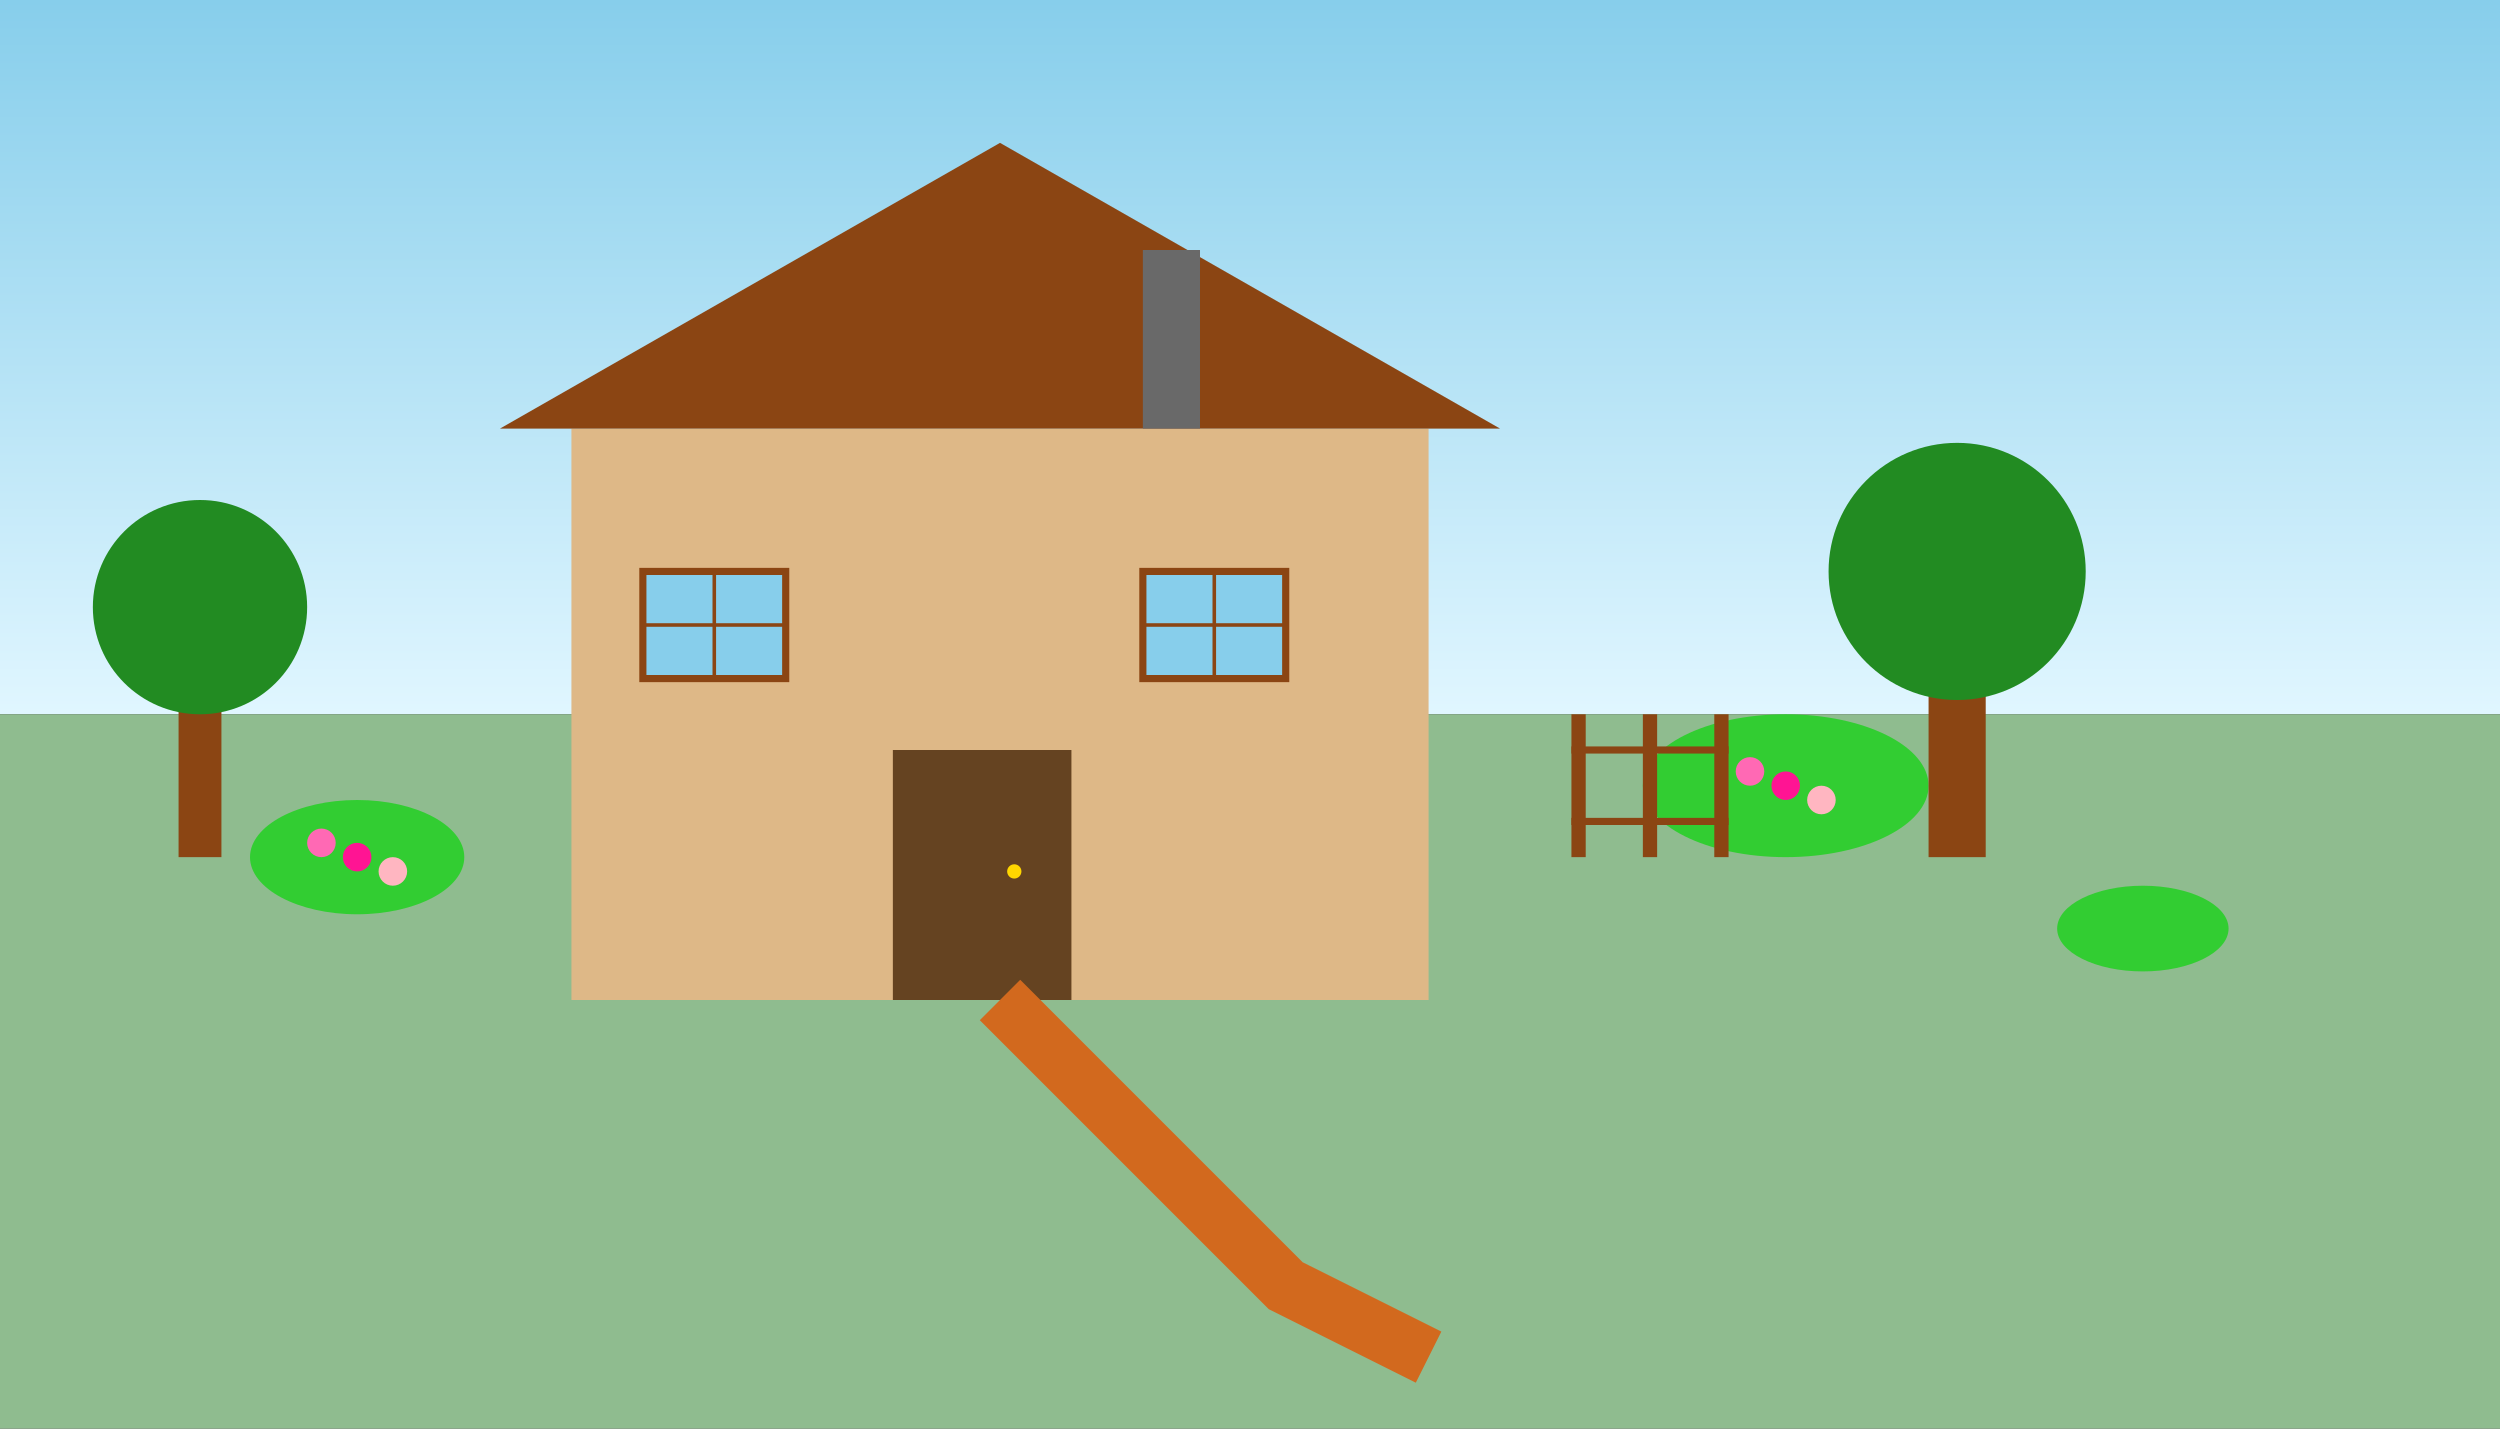 <svg width="350" height="200" viewBox="0 0 350 200" fill="none" xmlns="http://www.w3.org/2000/svg">
  <rect x="0" y="0" width="350" height="200" fill="#333333" stroke="none"/>
  <!-- Sky background -->
  <rect width="350" height="100" fill="url(#skyGradient)"/>
  
  <!-- Ground -->
  <rect y="100" width="350" height="100" fill="#8FBC8F"/>
  
  <!-- House -->
  <rect x="80" y="60" width="120" height="80" fill="#DEB887"/>
  
  <!-- Roof -->
  <path d="M70 60 L140 20 L210 60 Z" fill="#8B4513"/>
  
  <!-- Chimney -->
  <rect x="160" y="35" width="8" height="25" fill="#696969"/>
  
  <!-- Door -->
  <rect x="125" y="105" width="25" height="35" fill="#654321"/>
  <circle cx="142" cy="122" r="1" fill="#FFD700"/>
  
  <!-- Windows -->
  <rect x="90" y="80" width="20" height="15" fill="#87CEEB" stroke="#8B4513" stroke-width="1"/>
  <rect x="160" y="80" width="20" height="15" fill="#87CEEB" stroke="#8B4513" stroke-width="1"/>
  
  <!-- Window frames -->
  <line x1="100" y1="80" x2="100" y2="95" stroke="#8B4513" stroke-width="0.5"/>
  <line x1="90" y1="87.5" x2="110" y2="87.5" stroke="#8B4513" stroke-width="0.5"/>
  <line x1="170" y1="80" x2="170" y2="95" stroke="#8B4513" stroke-width="0.5"/>
  <line x1="160" y1="87.5" x2="180" y2="87.5" stroke="#8B4513" stroke-width="0.5"/>
  
  <!-- Large garden -->
  <g>
    <!-- Flower beds -->
    <ellipse cx="50" cy="120" rx="15" ry="8" fill="#32CD32"/>
    <ellipse cx="250" cy="110" rx="20" ry="10" fill="#32CD32"/>
    <ellipse cx="300" cy="130" rx="12" ry="6" fill="#32CD32"/>
    
    <!-- Flowers -->
    <circle cx="45" cy="118" r="2" fill="#FF69B4"/>
    <circle cx="55" cy="122" r="2" fill="#FFB6C1"/>
    <circle cx="50" cy="120" r="2" fill="#FF1493"/>
    
    <circle cx="245" cy="108" r="2" fill="#FF69B4"/>
    <circle cx="255" cy="112" r="2" fill="#FFB6C1"/>
    <circle cx="250" cy="110" r="2" fill="#FF1493"/>
    
    <!-- Trees -->
    <rect x="25" y="90" width="6" height="30" fill="#8B4513"/>
    <circle cx="28" cy="85" r="15" fill="#228B22"/>
    
    <rect x="270" y="85" width="8" height="35" fill="#8B4513"/>
    <circle cx="274" cy="80" r="18" fill="#228B22"/>
    
    <!-- Garden path -->
    <path d="M140 140 Q150 150 160 160 Q170 170 180 180 Q190 185 200 190" 
          stroke="#D2691E" stroke-width="8" fill="none"/>
  </g>
  
  <!-- Fence -->
  <g>
    <rect x="220" y="100" width="2" height="20" fill="#8B4513"/>
    <rect x="230" y="100" width="2" height="20" fill="#8B4513"/>
    <rect x="240" y="100" width="2" height="20" fill="#8B4513"/>
    <line x1="220" y1="105" x2="242" y2="105" stroke="#8B4513" stroke-width="1"/>
    <line x1="220" y1="115" x2="242" y2="115" stroke="#8B4513" stroke-width="1"/>
  </g>
  
  <!-- Gradients -->
  <defs>
    <linearGradient id="skyGradient" x1="0%" y1="0%" x2="0%" y2="100%">
      <stop offset="0%" style="stop-color:#87CEEB;stop-opacity:1" />
      <stop offset="100%" style="stop-color:#E0F6FF;stop-opacity:1" />
    </linearGradient>
  </defs>
</svg>
